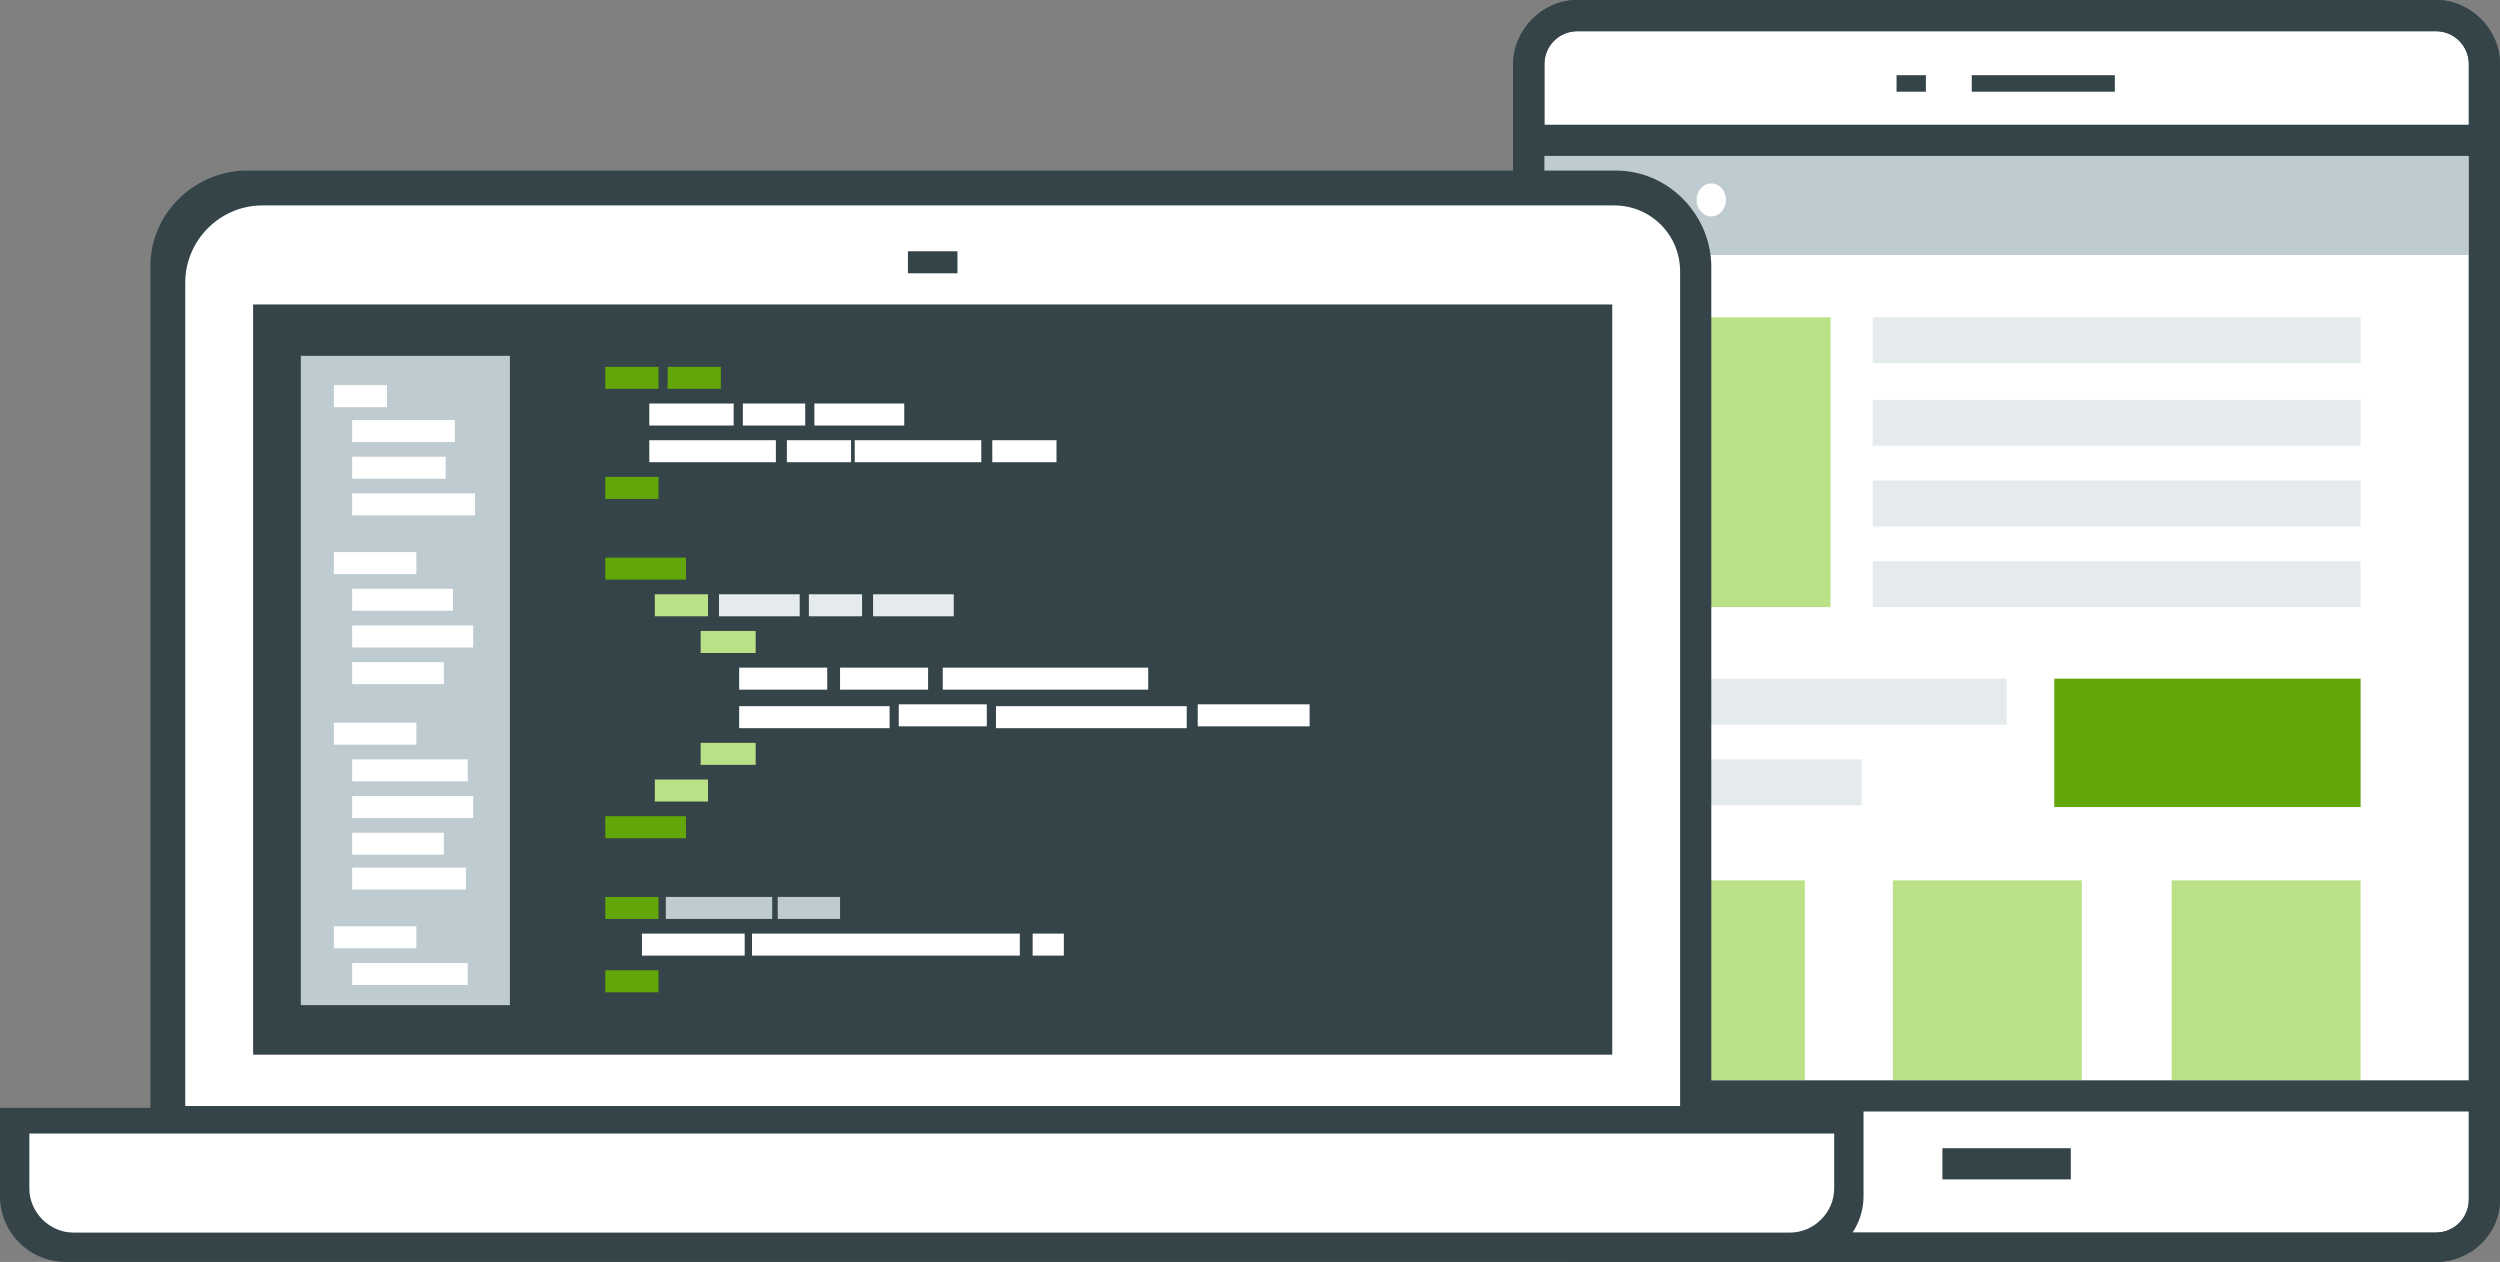 <?xml version="1.0" encoding="utf-8"?>
<!-- Generator: Adobe Illustrator 23.0.1, SVG Export Plug-In . SVG Version: 6.00 Build 0)  -->
<svg version="1.1" id="Layer_1" xmlns="http://www.w3.org/2000/svg" xmlns:xlink="http://www.w3.org/1999/xlink" x="0px" y="0px"
	 viewBox="0 0 136.3 68.8" style="enable-background:new 0 0 136.3 68.8;" xml:space="preserve">
<rect x="0" y="0" width="136.3" height="68.8" fill="#808080" stroke="none"/>
<style type="text/css">
	.st0{fill:#FFFFFF;}
	.st1{fill:#344449;}
	.st2{fill:#BECBD1;}
	.st3{fill:#BAE186;}
	.st4{fill:#E5EBED;}
	.st5{fill:#63A608;}
</style>
<title>Asset 10</title>
<g>
	<g id="Technology">
		<g id="Tablet">
			<path class="st0" d="M86.4,0.9h46c1.7,0,3.1,1.4,3.1,3v61c0,1.7-1.4,3.1-3.1,3.1h-46c-1.7,0-3.1-1.4-3.1-3.1v-61
				C83.4,2.2,84.7,0.9,86.4,0.9z"/>
			<path class="st1" d="M132.8,68.8H86c-1.9,0-3.5-1.6-3.5-3.5v0V3.5C82.5,1.6,84.1,0,86,0c0,0,0,0,0,0h46.8c1.9,0,3.5,1.6,3.5,3.5
				v61.9C136.3,67.3,134.7,68.8,132.8,68.8z M86,1.7c-1,0-1.8,0.8-1.8,1.8c0,0,0,0,0,0v61.9c0,1,0.8,1.8,1.8,1.8c0,0,0,0,0,0h46.8
				c1,0,1.8-0.8,1.8-1.8V3.5c0-1-0.8-1.8-1.8-1.8H86z"/>
			<rect x="84.1" y="7.7" class="st2" width="50.7" height="6.2"/>
			<ellipse class="st0" cx="87.1" cy="10.9" rx="0.8" ry="0.9"/>
			<ellipse class="st0" cx="90.2" cy="10.9" rx="0.8" ry="0.9"/>
			<ellipse class="st0" cx="93.3" cy="10.9" rx="0.8" ry="0.9"/>
			<path class="st1" d="M132.8,68.8H86c-1.9,0-3.5-1.6-3.5-3.5v0V3.5C82.5,1.6,84.1,0,86,0c0,0,0,0,0,0h46.8c1.9,0,3.5,1.6,3.5,3.5
				v61.9C136.3,67.3,134.7,68.8,132.8,68.8z M86,1.7c-1,0-1.8,0.8-1.8,1.8c0,0,0,0,0,0v61.9c0,1,0.8,1.8,1.8,1.8c0,0,0,0,0,0h46.8
				c1,0,1.8-0.8,1.8-1.8V3.5c0-1-0.8-1.8-1.8-1.8H86z"/>
			<rect x="103.4" y="4.1" class="st1" width="1.6" height="0.9"/>
			<rect x="107.5" y="4.1" class="st1" width="7.8" height="0.9"/>
			<rect x="105.9" y="62.6" class="st1" width="7" height="1.7"/>
			<rect x="88.1" y="17.3" class="st3" width="11.7" height="15.8"/>
			<rect x="102.1" y="21.8" class="st4" width="26.6" height="2.5"/>
			<rect x="102.1" y="30.6" class="st4" width="26.6" height="2.5"/>
			<rect x="102.1" y="26.2" class="st4" width="26.6" height="2.5"/>
			<rect x="88.1" y="41.4" class="st4" width="13.4" height="2.5"/>
			<rect x="88.1" y="37" class="st4" width="21.3" height="2.5"/>
			<rect x="112" y="37" class="st5" width="16.7" height="7"/>
			<rect x="88.1" y="48" class="st3" width="10.3" height="10.9"/>
			<rect x="103.2" y="48" class="st3" width="10.3" height="10.9"/>
			<rect x="118.4" y="48" class="st3" width="10.3" height="10.9"/>
			<rect x="102.1" y="17.3" class="st4" width="26.6" height="2.5"/>
			<rect x="84.1" y="58.9" class="st1" width="50.7" height="1.7"/>
			<rect x="84.1" y="6.8" class="st1" width="50.7" height="1.7"/>
		</g>
		<path class="st0" d="M12.7,10.6h76.2c1.8,0,3.3,1.5,3.3,3.3v0v47.6l0,0H9.4l0,0V13.9C9.4,12.1,10.9,10.6,12.7,10.6L12.7,10.6z"/>
		<path class="st1" d="M93.4,62.7H8.2V14.5c0-2.8,2.3-5.1,5.1-5.2h74.8c2.8,0,5.1,2.3,5.2,5.1V62.7z M10.1,60.3h81.5V14.8
			c0-2-1.6-3.6-3.6-3.6H14.3c-2.3,0-4.2,1.9-4.2,4.2L10.1,60.3z"/>
		<path class="st0" d="M1.2,61.5h99.2l0,0v4c0,1.1-0.9,2-2,2H3.2c-1.1,0-2-0.9-2-2V61.5L1.2,61.5z"/>
		<path class="st1" d="M98,68.8H3.6c-2,0-3.6-1.6-3.6-3.6v-4.8h101.6v4.8C101.6,67.2,100,68.8,98,68.8C98,68.8,98,68.8,98,68.8z
			 M1.6,61.8v3c0,1.3,1.1,2.4,2.4,2.4c0,0,0,0,0,0h93.6c1.3,0,2.4-1.1,2.4-2.4c0,0,0,0,0,0v-3L1.6,61.8z"/>
		<path class="st1" d="M87.8,57.5H13.8V16.6h74.1V57.5z"/>
		<rect x="49.5" y="13.7" class="st1" width="2.7" height="1.2"/>
		<rect x="16.4" y="19.4" class="st2" width="11.4" height="35.4"/>
		<rect x="18.2" y="21" class="st0" width="2.9" height="1.2"/>
		<rect x="33" y="48.9" class="st5" width="2.9" height="1.2"/>
		<rect x="36.3" y="48.9" class="st2" width="5.8" height="1.2"/>
		<rect x="42.4" y="48.9" class="st2" width="3.4" height="1.2"/>
		<rect x="33" y="52.9" class="st5" width="2.9" height="1.2"/>
		<rect x="35" y="50.9" class="st0" width="5.6" height="1.2"/>
		<rect x="56.3" y="50.9" class="st0" width="1.7" height="1.2"/>
		<rect x="41" y="50.9" class="st0" width="14.6" height="1.2"/>
		<rect x="33" y="30.4" class="st5" width="4.4" height="1.2"/>
		<rect x="33" y="44.5" class="st5" width="4.4" height="1.2"/>
		<rect x="35.7" y="42.5" class="st3" width="2.9" height="1.2"/>
		<rect x="35.7" y="32.4" class="st3" width="2.9" height="1.2"/>
		<rect x="39.2" y="32.4" class="st4" width="4.4" height="1.2"/>
		<rect x="44.1" y="32.4" class="st4" width="2.9" height="1.2"/>
		<rect x="47.6" y="32.4" class="st4" width="4.4" height="1.2"/>
		<rect x="38.2" y="34.4" class="st3" width="3" height="1.2"/>
		<rect x="38.2" y="40.5" class="st3" width="3" height="1.2"/>
		<rect x="40.3" y="36.4" class="st0" width="4.8" height="1.2"/>
		<rect x="45.8" y="36.4" class="st0" width="4.8" height="1.2"/>
		<rect x="51.4" y="36.4" class="st0" width="11.2" height="1.2"/>
		<rect x="49" y="38.4" class="st0" width="4.8" height="1.2"/>
		<rect x="40.3" y="38.5" class="st0" width="8.2" height="1.2"/>
		<rect x="65.3" y="38.4" class="st0" width="6.1" height="1.2"/>
		<rect x="54.3" y="38.5" class="st0" width="10.4" height="1.2"/>
		<rect x="33" y="20" class="st5" width="2.9" height="1.2"/>
		<rect x="36.4" y="20" class="st5" width="2.9" height="1.2"/>
		<rect x="33" y="26" class="st5" width="2.9" height="1.2"/>
		<rect x="35.4" y="22" class="st0" width="4.6" height="1.2"/>
		<rect x="40.5" y="22" class="st0" width="3.4" height="1.2"/>
		<rect x="44.4" y="22" class="st0" width="4.9" height="1.2"/>
		<rect x="35.4" y="24" class="st0" width="6.9" height="1.2"/>
		<rect x="42.9" y="24" class="st0" width="3.5" height="1.2"/>
		<rect x="46.6" y="24" class="st0" width="6.9" height="1.2"/>
		<rect x="54.1" y="24" class="st0" width="3.5" height="1.2"/>
		<rect x="19.2" y="22.9" class="st0" width="5.6" height="1.2"/>
		<rect x="19.2" y="24.9" class="st0" width="5.1" height="1.2"/>
		<rect x="19.2" y="26.9" class="st0" width="6.7" height="1.2"/>
		<rect x="18.2" y="30.1" class="st0" width="4.5" height="1.2"/>
		<rect x="19.2" y="32.1" class="st0" width="5.5" height="1.2"/>
		<rect x="19.2" y="34.1" class="st0" width="6.6" height="1.2"/>
		<rect x="19.2" y="36.1" class="st0" width="5" height="1.2"/>
		<rect x="18.2" y="39.4" class="st0" width="4.5" height="1.2"/>
		<rect x="19.2" y="41.4" class="st0" width="6.3" height="1.2"/>
		<rect x="19.2" y="43.4" class="st0" width="6.6" height="1.2"/>
		<rect x="18.2" y="50.5" class="st0" width="4.5" height="1.2"/>
		<rect x="19.2" y="52.5" class="st0" width="6.3" height="1.2"/>
		<rect x="19.2" y="45.4" class="st0" width="5" height="1.2"/>
		<rect x="19.2" y="47.3" class="st0" width="6.2" height="1.2"/>
	</g>
</g>
</svg>
